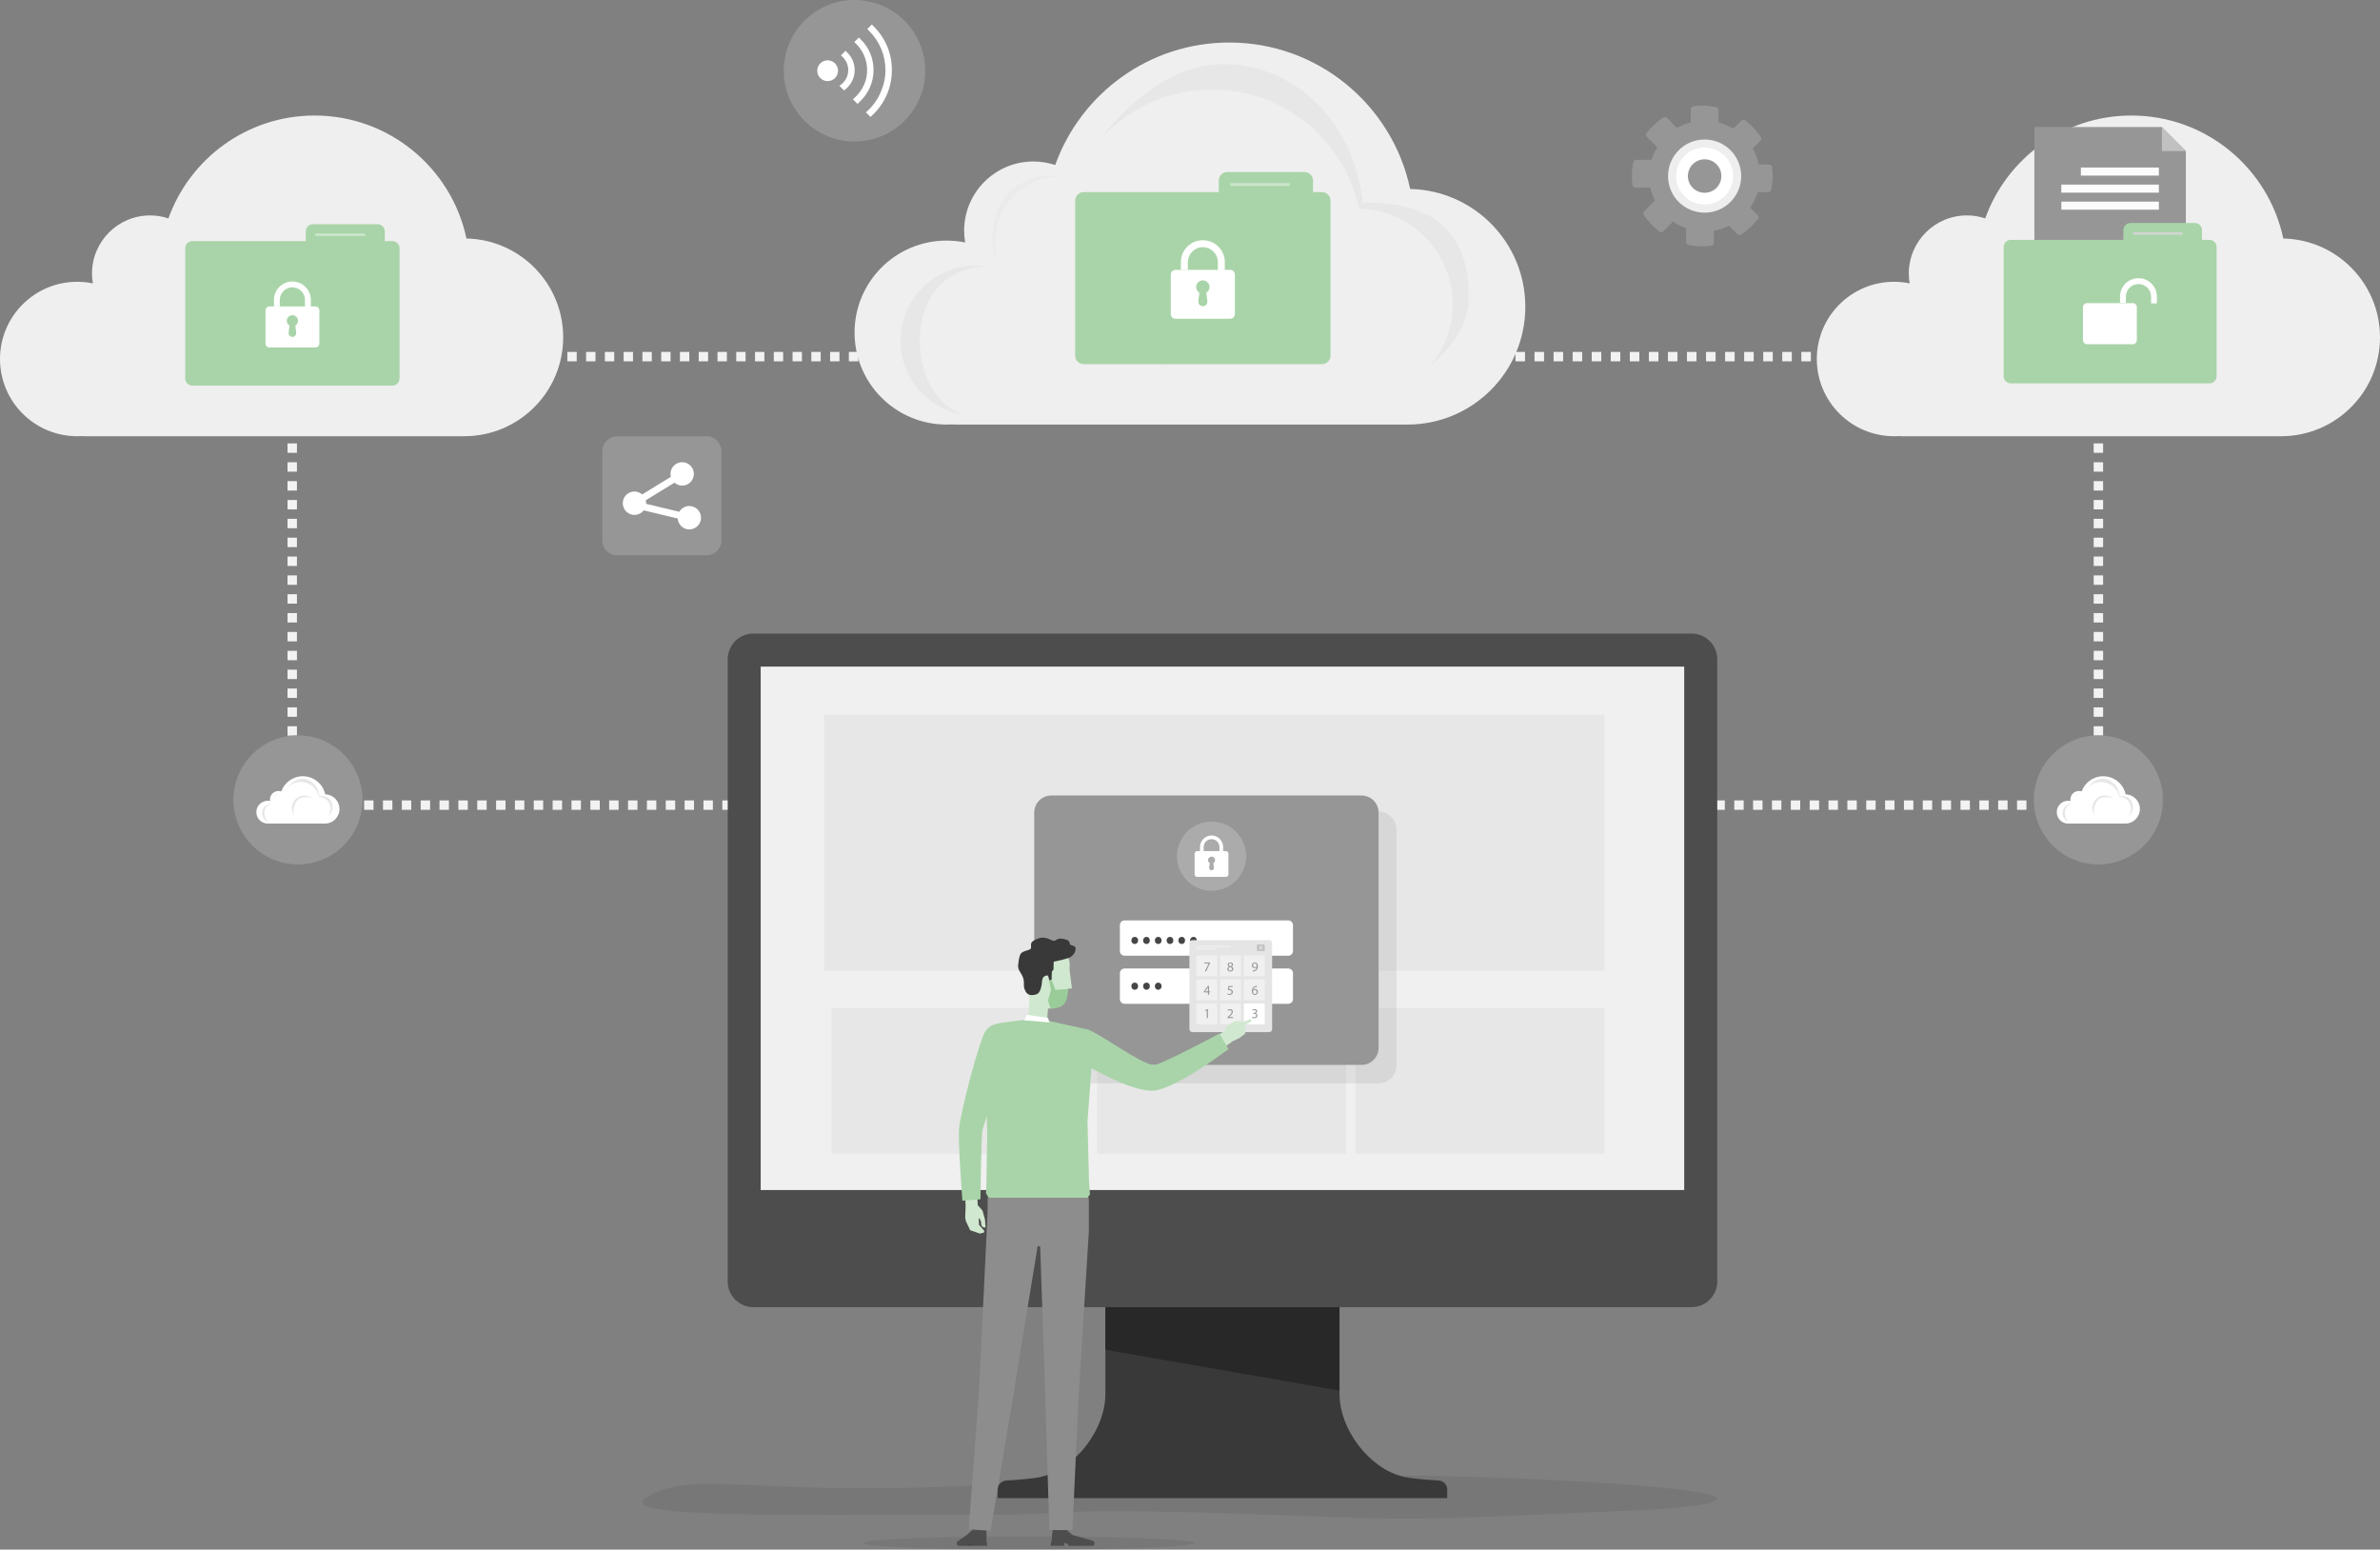 <svg xmlns="http://www.w3.org/2000/svg" id="uuid-3ea8fa6b-64e8-46c2-9bf7-0650d190ca0a" viewBox="0 0 581.66 378.69"><rect x="0" y="0" width="581.66" height="378.69" fill="#808080" stroke="none"/><defs><style>.uuid-ff12ac0a-2a08-405f-b670-2987e0cd12f9{fill:none;}.uuid-71be5bdb-ffc3-4212-b864-21213adaed52{fill:#f2f2f2;}.uuid-268740e5-282f-4a58-a22c-b5c4c4ae68c7{fill:#eee;}.uuid-d887ab3e-1547-4d56-8ba9-8981d7f36379{fill:#f0f0f0;}.uuid-b65444fb-23ad-4f4b-9357-e6939801ab70{fill:#fcfcfc;}.uuid-ed02a690-f17d-459c-9bb2-acdcb7151112{fill:#e7e7e7;}.uuid-f0791e4a-3efa-4b26-9f7b-0e5e1f98c3e0{fill:#fff;}.uuid-e93f72ae-8d95-45cb-af36-995a969d152b{fill:#e5e5e5;}.uuid-22f80a25-46a7-418b-8aea-6a7e9ee99a4a{fill:#efefef;}.uuid-7abedb08-8200-4cce-bb31-90b3332193d4{fill:#969696;}.uuid-7669b886-f11c-4f53-87b4-45b3fc496b06{fill:#c1c1c1;}.uuid-208b926e-326b-4ab9-858c-8c50f48a7f5f{fill:#8d8d8d;}.uuid-5d8199b8-28aa-47d9-a926-6cfac41128d2{fill:#cce6cc;}.uuid-398398af-631f-415a-8f8c-e7be185d38a2{fill:#a9d4a9;}.uuid-19c8a552-486a-4479-b428-4042fbe14456{fill:#ababab;}.uuid-6b93a044-865d-475c-b38f-e82ad1825bae{fill:#d0e8d0;}.uuid-4f9dea7c-e29d-4c19-af6a-cafb092276e0{fill:#d4d4d4;}.uuid-14255dea-ed46-4263-bce9-99a0d73555de{fill:#444;}.uuid-ba9fd236-7d21-4cfd-b87d-a0696ac6e7f6{fill:#464646;}.uuid-f33f4613-ff61-4ca7-b1e9-050e8b9c523f{fill:#9c9;}.uuid-2a7efdf3-a5ba-4c08-90cf-eafc74c3a554{fill:#2c2c2c;}.uuid-530c0917-de51-4e4c-9df2-3a851015e912{fill:#393939;}.uuid-83172bab-d1ab-4986-8484-aed45ee3b29b{fill:#282828;}.uuid-ad12bc30-5062-4c5b-9dc1-23bdbf80ac8e,.uuid-32bfb2bb-266f-499b-b60c-509191946cd7{fill:#4d4d4d;}.uuid-166675ac-9efd-4ace-89be-4160dd45832c{fill:#484848;opacity:.15;}.uuid-166675ac-9efd-4ace-89be-4160dd45832c,.uuid-32bfb2bb-266f-499b-b60c-509191946cd7{isolation:isolate;}.uuid-39882824-8b7e-4c4d-8dfc-fa4fb1a44d35{opacity:.5;}.uuid-32bfb2bb-266f-499b-b60c-509191946cd7{opacity:.1;}</style></defs><g id="uuid-57d5cfeb-7717-48b2-9f3d-e2d1b887e606"><g><path class="uuid-ff12ac0a-2a08-405f-b670-2987e0cd12f9" d="M180.97,265.9v-15.76c0-3.9-.74-7.63-2.08-11.06-.21-.53-.43-1.06-.67-1.58-.12-.27-.26-.53-.38-.79v29.2h3.13Z"></path><g><path class="uuid-7abedb08-8200-4cce-bb31-90b3332193d4" d="M172.65,135.71h-21.79c-2.02,0-3.66-1.64-3.66-3.66v-21.79c0-2.02,1.64-3.66,3.66-3.66h21.79c2.02,0,3.66,1.64,3.66,3.66v21.79c0,2.03-1.64,3.66-3.66,3.66Z"></path><path class="uuid-f0791e4a-3efa-4b26-9f7b-0e5e1f98c3e0" d="M168.46,123.65c-1.05,0-1.95,.57-2.45,1.41l-8.11-1.94c0-.05,.02-.1,.02-.15,0-.25-.04-.48-.1-.71l7.02-4.31c.5,.44,1.16,.72,1.88,.72,1.58,0,2.86-1.28,2.86-2.86s-1.28-2.86-2.86-2.86-2.86,1.28-2.86,2.86c0,.25,.04,.48,.1,.71l-7.02,4.31c-.5-.44-1.16-.72-1.88-.72-1.58,0-2.86,1.28-2.86,2.86s1.28,2.86,2.86,2.86c.92,0,1.73-.44,2.25-1.11l8.32,1.99c.1,1.49,1.33,2.67,2.84,2.67s2.86-1.28,2.86-2.86c0-1.58-1.29-2.87-2.87-2.87Z"></path></g><g><rect class="uuid-71be5bdb-ffc3-4212-b864-21213adaed52" x="352.91" y="86" width="1.15" height="2.3"></rect><path class="uuid-71be5bdb-ffc3-4212-b864-21213adaed52" d="M503.11,88.3h-2.33v-2.3h2.33v2.3Zm-4.66,0h-2.33v-2.3h2.33v2.3Zm-4.65,0h-2.33v-2.3h2.33v2.3Zm-4.66,0h-2.33v-2.3h2.33v2.3Zm-4.66,0h-2.33v-2.3h2.33v2.3Zm-4.66,0h-2.33v-2.3h2.33v2.3Zm-4.65,0h-2.33v-2.3h2.33v2.3Zm-4.66,0h-2.33v-2.3h2.33v2.3Zm-4.66,0h-2.33v-2.3h2.33v2.3Zm-4.66,0h-2.33v-2.3h2.33v2.3Zm-4.65,0h-2.33v-2.3h2.33v2.3Zm-4.66,0h-2.33v-2.3h2.33v2.3Zm-4.66,0h-2.33v-2.3h2.33v2.3Zm-4.66,0h-2.33v-2.3h2.33v2.3Zm-4.66,0h-2.33v-2.3h2.33v2.3Zm-4.65,0h-2.33v-2.3h2.33v2.3Zm-4.66,0h-2.33v-2.3h2.33v2.3Zm-4.66,0h-2.33v-2.3h2.33v2.3Zm-4.66,0h-2.33v-2.3h2.33v2.3Zm-4.66,0h-2.33v-2.3h2.33v2.3Zm-4.65,0h-2.33v-2.3h2.33v2.3Zm-4.66,0h-2.33v-2.3h2.33v2.3Zm-4.66,0h-2.33v-2.3h2.33v2.3Zm-4.66,0h-2.33v-2.3h2.33v2.3Zm-4.65,0h-2.33v-2.3h2.33v2.3Zm-4.66,0h-2.33v-2.3h2.33v2.3Zm-4.66,0h-2.33v-2.3h2.33v2.3Zm-4.66,0h-2.33v-2.3h2.33v2.3Zm-4.66,0h-2.33v-2.3h2.33v2.3Zm-4.65,0h-2.33v-2.3h2.33v2.3Zm-4.66,0h-2.33v-2.3h2.33v2.3Zm-4.66,0h-2.33v-2.3h2.33v2.3Z"></path><polygon class="uuid-71be5bdb-ffc3-4212-b864-21213adaed52" points="506.59 88.3 505.44 88.3 505.44 86 507.75 86 507.75 88.3 506.59 88.3"></polygon><path class="uuid-71be5bdb-ffc3-4212-b864-21213adaed52" d="M507.75,97.97h-2.3v-2.42h2.3v2.42Zm0-4.83h-2.3v-2.42h2.3v2.42Z"></path><rect class="uuid-71be5bdb-ffc3-4212-b864-21213adaed52" x="505.44" y="100.39" width="2.3" height="1.15"></rect></g><g><rect class="uuid-71be5bdb-ffc3-4212-b864-21213adaed52" x="126.03" y="86" width="1.15" height="2.3"></rect><path class="uuid-71be5bdb-ffc3-4212-b864-21213adaed52" d="M214.34,88.3h-2.29v-2.3h2.29v2.3Zm-4.59,0h-2.29v-2.3h2.29v2.3Zm-4.59,0h-2.29v-2.3h2.29v2.3Zm-4.59,0h-2.29v-2.3h2.29v2.3Zm-4.58,0h-2.29v-2.3h2.29v2.3Zm-4.59,0h-2.29v-2.3h2.29v2.3Zm-4.59,0h-2.29v-2.3h2.29v2.3Zm-4.59,0h-2.29v-2.3h2.29v2.3Zm-4.58,0h-2.29v-2.3h2.29v2.3Zm-4.59,0h-2.29v-2.3h2.29v2.3Zm-4.59,0h-2.29v-2.3h2.29v2.3Zm-4.58,0h-2.29v-2.3h2.29v2.3Zm-4.59,0h-2.29v-2.3h2.29v2.3Zm-4.59,0h-2.29v-2.3h2.29v2.3Zm-4.59,0h-2.29v-2.3h2.29v2.3Zm-4.58,0h-2.29v-2.3h2.29v2.3Zm-4.59,0h-2.29v-2.3h2.29v2.3Zm-4.59,0h-2.29v-2.3h2.29v2.3Zm-4.59,0h-2.29v-2.3h2.29v2.3Z"></path><rect class="uuid-71be5bdb-ffc3-4212-b864-21213adaed52" x="216.63" y="86" width="1.15" height="2.3"></rect></g><path class="uuid-71be5bdb-ffc3-4212-b864-21213adaed52" d="M178.83,197.9h-2.3v-2.3h2.3v2.3Zm-4.61,0h-2.3v-2.3h2.3v2.3Zm-4.61,0h-2.3v-2.3h2.3v2.3Zm-4.6,0h-2.3v-2.3h2.3v2.3Zm-4.61,0h-2.3v-2.3h2.3v2.3Zm-4.61,0h-2.3v-2.3h2.3v2.3Zm-4.61,0h-2.3v-2.3h2.3v2.3Zm-4.6,0h-2.3v-2.3h2.3v2.3Zm-4.61,0h-2.3v-2.3h2.3v2.3Zm-4.61,0h-2.3v-2.3h2.3v2.3Zm-4.61,0h-2.3v-2.3h2.3v2.3Zm-4.61,0h-2.3v-2.3h2.3v2.3Zm-4.6,0h-2.3v-2.3h2.3v2.3Zm-4.61,0h-2.3v-2.3h2.3v2.3Zm-4.61,0h-2.3v-2.3h2.3v2.3Zm-4.61,0h-2.3v-2.3h2.3v2.3Zm-4.6,0h-2.3v-2.3h2.3v2.3Zm-4.61,0h-2.3v-2.3h2.3v2.3Zm-4.61,0h-2.3v-2.3h2.3v2.3Zm-4.61,0h-2.3v-2.3h2.3v2.3Zm-4.6,0h-2.3v-2.3h2.3v2.3Zm-4.61,0h-2.3v-2.3h2.3v2.3Zm-4.61,0h-2.3v-2.3h2.3v2.3Zm-4.61,0h-2.6v-2.01h1.15v-.3h1.45v2.31h0Zm-.29-4.31h-2.3v-2.3h2.3v2.3Zm0-4.61h-2.3v-2.3h2.3v2.3Zm0-4.61h-2.3v-2.3h2.3v2.3Zm0-4.6h-2.3v-2.3h2.3v2.3Zm0-4.61h-2.3v-2.3h2.3v2.3Zm0-4.61h-2.3v-2.3h2.3v2.3Zm0-4.61h-2.3v-2.3h2.3v2.3Zm0-4.6h-2.3v-2.3h2.3v2.3Zm0-4.61h-2.3v-2.3h2.3v2.3Zm0-4.61h-2.3v-2.3h2.3v2.3Zm0-4.61h-2.3v-2.3h2.3v2.3Zm0-4.6h-2.3v-2.3h2.3v2.3Zm0-4.61h-2.3v-2.3h2.3v2.3Zm0-4.61h-2.3v-2.3h2.3v2.3Zm0-4.61h-2.3v-2.3h2.3v2.3Zm0-4.6h-2.3v-2.3h2.3v2.3Zm0-4.61h-2.3v-2.3h2.3v2.3Zm0-4.61h-2.3v-2.3h2.3v2.3Zm0-4.61h-2.3v-2.3h2.3v2.3Zm0-4.61h-2.3v-2.3h2.3v2.3Z"></path><path class="uuid-71be5bdb-ffc3-4212-b864-21213adaed52" d="M221.04,87.15c0,1.8-1.46,3.26-3.26,3.26s-3.26-1.46-3.26-3.26,1.46-3.26,3.26-3.26,3.26,1.46,3.26,3.26Z"></path><path class="uuid-71be5bdb-ffc3-4212-b864-21213adaed52" d="M513.98,197.9h-2.6v-2.3h1.45v.3h1.15v2h0Zm-4.91,0h-2.3v-2.3h2.3v2.3Zm-4.6,0h-2.3v-2.3h2.3v2.3Zm-4.61,0h-2.3v-2.3h2.3v2.3Zm-4.61,0h-2.3v-2.3h2.3v2.3Zm-4.61,0h-2.3v-2.3h2.3v2.3Zm-4.6,0h-2.3v-2.3h2.3v2.3Zm-4.61,0h-2.3v-2.3h2.3v2.3Zm-4.61,0h-2.3v-2.3h2.3v2.3Zm-4.61,0h-2.3v-2.3h2.3v2.3Zm-4.6,0h-2.3v-2.3h2.3v2.3Zm-4.61,0h-2.3v-2.3h2.3v2.3Zm-4.61,0h-2.3v-2.3h2.3v2.3Zm-4.61,0h-2.3v-2.3h2.3v2.3Zm-4.61,0h-2.3v-2.3h2.3v2.3Zm-4.6,0h-2.3v-2.3h2.3v2.3Zm-4.61,0h-2.3v-2.3h2.3v2.3Zm-4.61,0h-2.3v-2.3h2.3v2.3Zm-4.61,0h-2.3v-2.3h2.3v2.3Zm-4.6,0h-2.3v-2.3h2.3v2.3Zm-4.61,0h-2.3v-2.3h2.3v2.3Zm-4.61,0h-.18v-2.3h.18v2.3Zm97.06-4.31h-2.3v-2.3h2.3v2.3Zm0-4.61h-2.3v-2.3h2.3v2.3Zm0-4.61h-2.3v-2.3h2.3v2.3Zm0-4.6h-2.3v-2.3h2.3v2.3Zm0-4.61h-2.3v-2.3h2.3v2.3Zm0-4.61h-2.3v-2.3h2.3v2.3Zm0-4.61h-2.3v-2.3h2.3v2.3Zm0-4.6h-2.3v-2.3h2.3v2.3Zm0-4.61h-2.3v-2.3h2.3v2.3Zm0-4.61h-2.3v-2.3h2.3v2.3Zm0-4.61h-2.3v-2.3h2.3v2.3Zm0-4.6h-2.3v-2.3h2.3v2.3Zm0-4.61h-2.3v-2.3h2.3v2.3Zm0-4.61h-2.3v-2.3h2.3v2.3Zm0-4.61h-2.3v-2.3h2.3v2.3Zm0-4.6h-2.3v-2.3h2.3v2.3Zm0-4.61h-2.3v-2.3h2.3v2.3Zm0-4.61h-2.3v-2.3h2.3v2.3Zm0-4.61h-2.3v-2.3h2.3v2.3Zm0-4.61h-2.3v-2.3h2.3v2.3Z"></path><g><path class="uuid-7abedb08-8200-4cce-bb31-90b3332193d4" d="M72.82,211.24h0c-8.71,0-15.77-7.06-15.77-15.77h0c0-8.71,7.06-15.77,15.77-15.77h0c8.71,0,15.77,7.06,15.77,15.77h0c0,8.71-7.06,15.77-15.77,15.77Z"></path><g><path class="uuid-f0791e4a-3efa-4b26-9f7b-0e5e1f98c3e0" d="M79.49,194.12c-.54-2.53-2.78-4.43-5.48-4.43-2.43,0-4.5,1.55-5.27,3.71-.21-.07-.43-.11-.66-.11-1.16,0-2.1,.94-2.1,2.1,0,.12,0,.24,.03,.35-.18-.04-.37-.06-.57-.06-1.54,0-2.79,1.25-2.79,2.79s1.25,2.79,2.79,2.79c.06,0,.11,0,.16,0,.03,0,.07,0,.1,0h13.7c1.97,0,3.57-1.6,3.57-3.57,0-1.95-1.54-3.53-3.48-3.57Z"></path><g><path class="uuid-ed02a690-f17d-459c-9bb2-acdcb7151112" d="M64.64,198.69c0-1.27,.79-2.22,2-2.22h.08c-.13-.02-.26-.04-.4-.04-1.25,0-2.27,1.02-2.27,2.27,0,1.13,.83,2.07,1.92,2.24-.88-.29-1.33-1.22-1.33-2.25Z"></path><path class="uuid-ed02a690-f17d-459c-9bb2-acdcb7151112" d="M81.27,197.39c0-1.59-.66-2.89-3.21-2.87-.25-2.39-2.03-4.19-4.22-4.19-1.5,0-2.87,1.13-3.7,2.25,.83-.91,2.03-1.48,3.36-1.48,2.19,0,4.02,1.55,4.45,3.6,1.57,.03,2.84,1.32,2.84,2.9,0,.71-.26,1.36-.68,1.87,.6-.53,1.16-1.2,1.16-2.08Z"></path><g class="uuid-39882824-8b7e-4c4d-8dfc-fa4fb1a44d35"><path class="uuid-ed02a690-f17d-459c-9bb2-acdcb7151112" d="M68.81,193.74c-.08,0-.17-.02-.25-.02-.53,0-1.12,.26-1.41,.74-.38,.63-.32,1.26-.23,1.64,0,0,.06,.08,.06,.08-.02-.11-.05-.33-.05-.44,0-1.09,.84-1.97,1.88-2Z"></path></g><path class="uuid-ed02a690-f17d-459c-9bb2-acdcb7151112" d="M72.07,199.51s-1.3-1.63-.42-3.37c.88-1.74,2.81-2.35,4.88-1.04,0,0-3.08-1.19-4.22,.99-1.14,2.18-.24,3.42-.24,3.42Z"></path></g></g></g><g><path class="uuid-7abedb08-8200-4cce-bb31-90b3332193d4" d="M512.83,211.24h0c-8.71,0-15.77-7.06-15.77-15.77h0c0-8.71,7.06-15.77,15.77-15.77h0c8.71,0,15.77,7.06,15.77,15.77h0c0,8.71-7.06,15.77-15.77,15.77Z"></path><g><path class="uuid-f0791e4a-3efa-4b26-9f7b-0e5e1f98c3e0" d="M519.5,194.12c-.54-2.53-2.78-4.43-5.48-4.43-2.43,0-4.5,1.55-5.27,3.71-.21-.07-.43-.11-.66-.11-1.16,0-2.1,.94-2.1,2.1,0,.12,.01,.24,.03,.35-.18-.04-.37-.06-.57-.06-1.54,0-2.79,1.25-2.79,2.79s1.25,2.79,2.79,2.79c.06,0,.11,0,.16,0,.03,0,.07,0,.1,0h13.7c1.97,0,3.57-1.6,3.57-3.57,0-1.95-1.55-3.53-3.48-3.57Z"></path><g><path class="uuid-ed02a690-f17d-459c-9bb2-acdcb7151112" d="M504.65,198.69c0-1.27,.79-2.22,2-2.22h.08c-.13-.02-.26-.04-.4-.04-1.25,0-2.27,1.02-2.27,2.27,0,1.13,.83,2.07,1.92,2.24-.89-.29-1.33-1.22-1.33-2.25Z"></path><path class="uuid-ed02a690-f17d-459c-9bb2-acdcb7151112" d="M521.27,197.39c0-1.59-.66-2.89-3.21-2.87-.25-2.39-2.03-4.19-4.22-4.19-1.5,0-2.87,1.13-3.7,2.25,.83-.91,2.03-1.48,3.36-1.48,2.19,0,4.02,1.55,4.45,3.6,1.57,.03,2.83,1.32,2.83,2.9,0,.71-.26,1.36-.68,1.87,.62-.53,1.17-1.2,1.17-2.08Z"></path><g class="uuid-39882824-8b7e-4c4d-8dfc-fa4fb1a44d35"><path class="uuid-ed02a690-f17d-459c-9bb2-acdcb7151112" d="M508.82,193.74c-.08,0-.17-.02-.25-.02-.53,0-1.12,.26-1.41,.74-.38,.63-.32,1.26-.23,1.64,.01,0,.06,.08,.06,.08-.02-.11-.05-.33-.05-.44-.01-1.09,.83-1.97,1.88-2Z"></path></g><path class="uuid-ed02a690-f17d-459c-9bb2-acdcb7151112" d="M512.07,199.51s-1.3-1.63-.42-3.37c.88-1.74,2.81-2.35,4.88-1.04,0,0-3.08-1.19-4.22,.99-1.14,2.18-.24,3.42-.24,3.42Z"></path></g></g></g><g><g><path class="uuid-7abedb08-8200-4cce-bb31-90b3332193d4" d="M432.37,40.21h-2.51c-.29-1.39-.81-2.7-1.5-3.91l1.89-1.89c.24-.24,.29-.62,.1-.9-1.04-1.56-2.33-2.94-3.81-4.09-.28-.22-.69-.18-.94,.07l-1.97,1.96c-1.12-.68-2.34-1.19-3.64-1.52v-3.05c0-.34-.23-.64-.57-.71-1.09-.22-2.22-.35-3.39-.35-.75,0-1.49,.06-2.21,.16-.35,.05-.61,.36-.61,.71v3.23c-1.18,.3-2.31,.76-3.34,1.35l-2.46-2.46c-.24-.24-.62-.28-.9-.1-1.56,1.04-2.94,2.33-4.09,3.81-.22,.28-.18,.69,.07,.94l2.53,2.53c-.57,.97-1.05,1.98-1.39,3.06h-3.74c-.34,0-.64,.23-.71,.57-.22,1.1-.35,2.23-.35,3.39,0,.76,.06,1.5,.16,2.22,.05,.35,.36,.61,.71,.61h3.64c.24,1.11,.62,2.16,1.11,3.16l-2.62,2.62c-.24,.24-.28,.62-.1,.9,1.04,1.56,2.33,2.94,3.82,4.09,.28,.22,.69,.18,.94-.07l2.4-2.4c.97,.69,2.06,1.23,3.19,1.63v3.37c0,.34,.23,.64,.57,.71,1.09,.22,2.22,.35,3.38,.35,.75,0,1.49-.06,2.21-.16,.35-.05,.61-.36,.61-.71v-2.97c1.32-.21,2.58-.63,3.73-1.2l2.06,2.06c.24,.24,.62,.28,.9,.1,1.57-1.04,2.95-2.33,4.1-3.82,.22-.28,.18-.69-.07-.94l-1.84-1.83c.79-1.14,1.41-2.39,1.83-3.76h2.61c.34,0,.64-.24,.71-.57,.22-1.1,.35-2.23,.35-3.39,0-.75-.06-1.48-.16-2.21-.04-.34-.35-.59-.7-.59Zm-15.77,8.46c-3.49,0-6.25-3.17-5.53-6.8,.42-2.13,2.12-3.87,4.24-4.34,3.67-.82,6.95,1.95,6.95,5.49-.01,3.13-2.55,5.65-5.66,5.65Z"></path><path class="uuid-268740e5-282f-4a58-a22c-b5c4c4ae68c7" d="M416.6,34.09c-4.94,0-8.94,4-8.94,8.94s4,8.94,8.94,8.94,8.94-4,8.94-8.94-4-8.94-8.94-8.94Zm0,14.59c-3.12,0-5.65-2.53-5.65-5.66s2.53-5.63,5.65-5.63,5.65,2.51,5.65,5.63-2.54,5.66-5.65,5.66Z"></path></g><path class="uuid-f0791e4a-3efa-4b26-9f7b-0e5e1f98c3e0" d="M423.55,43.02c0,3.84-3.11,6.95-6.95,6.95s-6.95-3.11-6.95-6.95,3.11-6.95,6.95-6.95c3.84,0,6.95,3.12,6.95,6.95Z"></path><path class="uuid-7abedb08-8200-4cce-bb31-90b3332193d4" d="M420.69,43.02c0,2.26-1.83,4.09-4.09,4.09s-4.09-1.83-4.09-4.09,1.83-4.09,4.09-4.09c2.26,0,4.09,1.83,4.09,4.09Z"></path></g><g><circle class="uuid-7abedb08-8200-4cce-bb31-90b3332193d4" cx="208.84" cy="17.29" r="17.29"></circle><g><path class="uuid-f0791e4a-3efa-4b26-9f7b-0e5e1f98c3e0" d="M202.27,19.82c-1.4,0-2.54-1.14-2.54-2.54s1.14-2.54,2.54-2.54,2.54,1.14,2.54,2.54c0,1.41-1.14,2.54-2.54,2.54Z"></path><path class="uuid-f0791e4a-3efa-4b26-9f7b-0e5e1f98c3e0" d="M206.67,21.78c1.4-1.16,2.21-2.85,2.21-4.64,0-1.64-.65-3.18-1.84-4.33l-.4-.39-1.11,1.11,.41,.4c.88,.85,1.37,1.99,1.37,3.21,0,1.33-.61,2.59-1.67,3.45l-.49,.39,1.12,1.12,.4-.32Z"></path><path class="uuid-f0791e4a-3efa-4b26-9f7b-0e5e1f98c3e0" d="M209.95,25.02c2.25-2.04,3.54-4.91,3.54-7.88s-1.13-5.56-3.19-7.58l-.4-.39-1.11,1.11,.41,.4c1.75,1.73,2.72,4.02,2.72,6.46,0,2.57-1.08,4.96-3.04,6.72l-.44,.4,1.12,1.12,.39-.36Z"></path><path class="uuid-f0791e4a-3efa-4b26-9f7b-0e5e1f98c3e0" d="M213.14,28.21c3.12-2.91,4.83-6.84,4.83-11.06s-1.6-7.89-4.5-10.76l-.4-.4-1.11,1.11,.4,.4c2.6,2.58,4.04,6,4.04,9.64s-1.58,7.35-4.34,9.92l-.43,.4,1.11,1.11,.4-.36Z"></path></g></g><g><path class="uuid-22f80a25-46a7-418b-8aea-6a7e9ee99a4a" d="M558.02,58.28c-3.63-17.17-18.87-30.05-37.12-30.05-16.46,0-30.47,10.49-35.72,25.14-1.41-.47-2.91-.73-4.47-.73-7.85,0-14.21,6.36-14.21,14.21,0,.82,.08,1.62,.22,2.4-1.24-.26-2.52-.39-3.83-.39-10.42,0-18.87,8.45-18.87,18.87s8.45,18.87,18.87,18.87c.37,0,.74,0,1.11-.04,.23,.02,.46,.04,.7,.04h92.23s.07,0,.11,0c.15,0,.3,0,.45,0,13.35,0,24.17-10.82,24.17-24.17,0-13.16-10.54-23.87-23.64-24.15Z"></path><g><path class="uuid-22f80a25-46a7-418b-8aea-6a7e9ee99a4a" d="M457.39,89.3c0-8.59,5.33-15.06,13.58-15.06,.19,0,.37,.02,.56,.03-.88-.16-1.79-.26-2.72-.26-8.5,0-15.39,6.89-15.39,15.39,0,7.69,5.64,14.04,13,15.19-6.01-2.01-9.03-8.36-9.03-15.29Z"></path><path class="uuid-22f80a25-46a7-418b-8aea-6a7e9ee99a4a" d="M570.04,80.48c0-10.74-4.5-19.57-21.78-19.44-1.7-16.22-13.72-28.36-28.61-28.36-10.17,0-19.43,7.69-25.07,15.26,5.64-6.17,13.75-10.05,22.77-10.05,14.83,0,27.21,10.47,30.17,24.42,10.65,.23,19.21,8.93,19.21,19.64,0,4.82-1.74,9.24-4.63,12.66,4.2-3.62,7.94-8.16,7.94-14.13Z"></path><g class="uuid-39882824-8b7e-4c4d-8dfc-fa4fb1a44d35"><path class="uuid-22f80a25-46a7-418b-8aea-6a7e9ee99a4a" d="M485.65,55.75c-.56-.07-1.13-.12-1.72-.12-3.61-.01-7.58,1.75-9.58,5.05-2.61,4.29-2.18,8.51-1.58,11.11,.04,.01,.38,.53,.42,.54-.12-.75-.32-2.21-.32-3,0-7.4,5.69-13.42,12.78-13.58Z"></path></g><path class="uuid-22f80a25-46a7-418b-8aea-6a7e9ee99a4a" d="M507.73,94.81s-8.81-11.06-2.87-22.86,19.01-15.9,33.08-7.02c0,0-20.87-8.04-28.59,6.72-7.74,14.75-1.62,23.16-1.62,23.16Z"></path></g></g><g><g><path class="uuid-22f80a25-46a7-418b-8aea-6a7e9ee99a4a" d="M344.64,46.18c-4.33-20.44-22.47-35.79-44.21-35.79-19.61,0-36.29,12.49-42.55,29.94-1.68-.56-3.46-.87-5.32-.87-9.35,0-16.93,7.58-16.93,16.93,0,.97,.1,1.93,.26,2.86-1.47-.3-3-.46-4.56-.46-12.41,0-22.48,10.06-22.48,22.48s10.06,22.48,22.48,22.48c.45,0,.89-.02,1.33-.04,.28,.02,.55,.04,.83,.04h109.84s.09,0,.13,0c.18,0,.36,0,.53,0,15.9,0,28.79-12.89,28.79-28.79,0-15.69-12.54-28.44-28.14-28.78Z"></path><g><path class="uuid-ed02a690-f17d-459c-9bb2-acdcb7151112" d="M224.8,83.12c0-10.23,6.35-17.94,16.17-17.94,.23,0,.44,.03,.67,.04-1.05-.19-2.13-.3-3.24-.3-10.12,0-18.33,8.21-18.33,18.33,0,9.15,6.72,16.72,15.49,18.09-7.18-2.4-10.76-9.96-10.76-18.22Z"></path><path class="uuid-ed02a690-f17d-459c-9bb2-acdcb7151112" d="M358.96,72.62c0-12.79-5.36-23.31-25.94-23.16-2.02-19.32-16.35-33.78-34.07-33.78-12.11,0-23.14,9.16-29.86,18.18,6.71-7.35,16.37-11.97,27.12-11.97,17.66,0,32.41,12.47,35.93,29.09,12.68,.28,22.88,10.64,22.88,23.39,0,5.74-2.07,11-5.51,15.08,4.99-4.31,9.45-9.71,9.45-16.83Z"></path><g class="uuid-39882824-8b7e-4c4d-8dfc-fa4fb1a44d35"><path class="uuid-ed02a690-f17d-459c-9bb2-acdcb7151112" d="M258.45,43.17c-.67-.09-1.35-.14-2.05-.15-4.3-.01-9.03,2.09-11.41,6.01-3.1,5.11-2.59,10.13-1.88,13.24,.05,.01,.45,.64,.51,.65-.15-.89-.38-2.63-.38-3.57-.01-8.83,6.77-15.99,15.21-16.18Z"></path></g><path class="uuid-ed02a690-f17d-459c-9bb2-acdcb7151112" d="M284.74,89.68s-10.5-13.17-3.42-27.23,22.65-18.94,39.4-8.36c0,0-24.85-9.57-34.05,8-9.21,17.58-1.93,27.59-1.93,27.59Z"></path></g></g><g><g><g><path class="uuid-398398af-631f-415a-8f8c-e7be185d38a2" d="M323.07,89h-58.2c-1.16,0-2.1-.94-2.1-2.1V49.04c0-1.16,.94-2.1,2.1-2.1h58.2c1.16,0,2.1,.94,2.1,2.1v37.86c0,1.16-.94,2.1-2.1,2.1Z"></path><path class="uuid-398398af-631f-415a-8f8c-e7be185d38a2" d="M320.89,53.4c0,1.16-.94,2.1-2.1,2.1h-20.93v-11.37c0-1.16,.94-2.1,2.1-2.1h18.83c1.16,0,2.1,.94,2.1,2.1v9.27Z"></path></g><rect class="uuid-5d8199b8-28aa-47d9-a926-6cfac41128d2" x="300.67" y="44.73" width="14.52" height=".71"></rect></g><g><path class="uuid-f0791e4a-3efa-4b26-9f7b-0e5e1f98c3e0" d="M290.31,64.07c0-2.02,1.64-3.67,3.66-3.67s3.67,1.64,3.67,3.67v1.96h1.7v-1.96c0-2.96-2.41-5.37-5.37-5.37s-5.37,2.41-5.37,5.37v1.89h1.7v-1.89h0Z"></path><path class="uuid-f0791e4a-3efa-4b26-9f7b-0e5e1f98c3e0" d="M300.67,65.95h-13.39c-.63,0-1.14,.51-1.14,1.14v9.66c0,.63,.51,1.14,1.14,1.14h13.38c.63,0,1.14-.51,1.14-1.14v-9.66c0-.63-.5-1.14-1.13-1.14Zm-6.7,8.88h0c-.67,0-1.18-.58-1.1-1.25l.25-2.04c-.47-.29-.79-.8-.79-1.39,0-.86,.69-1.6,1.56-1.64,.94-.04,1.72,.7,1.72,1.63,0,.59-.32,1.11-.79,1.39l.25,2.04c.09,.67-.43,1.26-1.1,1.26Z"></path><path class="uuid-ff12ac0a-2a08-405f-b670-2987e0cd12f9" d="M293.13,71.54l-.25,2.04c-.08,.66,.43,1.25,1.1,1.25h0c.67,0,1.18-.58,1.1-1.25l-.25-2.04c.47-.29,.79-.8,.79-1.39,0-.93-.78-1.68-1.72-1.63-.86,.04-1.56,.78-1.56,1.64,0,.58,.32,1.09,.79,1.38Z"></path></g></g></g><g><g><path class="uuid-22f80a25-46a7-418b-8aea-6a7e9ee99a4a" d="M114,58.28c-3.63-17.17-18.87-30.05-37.12-30.05-16.46,0-30.47,10.49-35.72,25.14-1.41-.47-2.91-.73-4.47-.73-7.85,0-14.21,6.36-14.21,14.21,0,.82,.08,1.62,.22,2.4-1.24-.26-2.52-.39-3.83-.39-10.42,0-18.87,8.45-18.87,18.87s8.45,18.87,18.87,18.87c.37,0,.74,0,1.11-.04,.23,.02,.46,.04,.7,.04H112.91s.07,0,.11,0c.15,0,.3,0,.45,0,13.35,0,24.17-10.82,24.17-24.17,0-13.16-10.54-23.87-23.64-24.15Z"></path><g><path class="uuid-22f80a25-46a7-418b-8aea-6a7e9ee99a4a" d="M13.38,89.3c0-8.59,5.33-15.06,13.58-15.06,.19,0,.37,.02,.56,.03-.88-.16-1.79-.26-2.72-.26-8.5,0-15.39,6.89-15.39,15.39,0,7.69,5.64,14.04,13,15.19-6.02-2.01-9.03-8.36-9.03-15.29Z"></path><path class="uuid-22f80a25-46a7-418b-8aea-6a7e9ee99a4a" d="M126.03,80.48c0-10.74-4.5-19.57-21.78-19.44-1.7-16.22-13.72-28.36-28.61-28.36-10.17,0-19.43,7.69-25.07,15.26,5.64-6.17,13.75-10.05,22.77-10.05,14.83,0,27.21,10.47,30.17,24.42,10.65,.23,19.21,8.93,19.21,19.64,0,4.82-1.74,9.24-4.63,12.66,4.19-3.62,7.94-8.16,7.94-14.13Z"></path><g class="uuid-39882824-8b7e-4c4d-8dfc-fa4fb1a44d35"><path class="uuid-22f80a25-46a7-418b-8aea-6a7e9ee99a4a" d="M41.63,55.75c-.56-.07-1.13-.12-1.72-.12-3.61-.01-7.58,1.75-9.58,5.05-2.61,4.29-2.18,8.51-1.58,11.11,.04,.01,.38,.53,.42,.54-.12-.75-.32-2.21-.32-3,0-7.4,5.7-13.42,12.78-13.58Z"></path></g><path class="uuid-22f80a25-46a7-418b-8aea-6a7e9ee99a4a" d="M63.71,94.81s-8.81-11.06-2.87-22.86,19.01-15.9,33.08-7.02c0,0-20.87-8.04-28.59,6.72-7.73,14.75-1.62,23.16-1.62,23.16Z"></path></g></g><g><g><g><path class="uuid-398398af-631f-415a-8f8c-e7be185d38a2" d="M95.89,94.23H47.03c-.97,0-1.76-.79-1.76-1.76v-31.79c0-.97,.79-1.76,1.76-1.76h48.86c.97,0,1.76,.79,1.76,1.76v31.79c0,.97-.78,1.76-1.76,1.76Z"></path><path class="uuid-398398af-631f-415a-8f8c-e7be185d38a2" d="M94.06,64.34c0,.97-.79,1.76-1.76,1.76h-17.58v-9.55c0-.97,.79-1.76,1.76-1.76h15.81c.97,0,1.76,.79,1.76,1.76v7.79h.01Z"></path></g><rect class="uuid-5d8199b8-28aa-47d9-a926-6cfac41128d2" x="77.08" y="57.07" width="12.19" height=".59"></rect></g><g><path class="uuid-f0791e4a-3efa-4b26-9f7b-0e5e1f98c3e0" d="M68.38,73.3c0-1.7,1.38-3.08,3.08-3.08s3.08,1.38,3.08,3.08v1.65h1.43v-1.65c0-2.48-2.02-4.51-4.51-4.51s-4.51,2.02-4.51,4.51v1.58h1.43v-1.58Z"></path><path class="uuid-f0791e4a-3efa-4b26-9f7b-0e5e1f98c3e0" d="M77.08,74.88h-11.23c-.53,0-.96,.43-.96,.96v8.11c0,.53,.43,.96,.96,.96h11.24c.53,0,.96-.43,.96-.96v-8.11c-.01-.53-.44-.96-.97-.96Zm-5.62,7.45h0c-.56,0-.99-.49-.92-1.05l.21-1.72c-.39-.24-.66-.67-.66-1.16,0-.73,.58-1.34,1.31-1.38,.79-.04,1.44,.59,1.44,1.37,0,.5-.27,.93-.66,1.17l.21,1.72c.06,.56-.37,1.05-.93,1.05Z"></path><path class="uuid-ff12ac0a-2a08-405f-b670-2987e0cd12f9" d="M70.75,79.57l-.21,1.72c-.07,.56,.36,1.05,.92,1.05h0c.56,0,.99-.49,.92-1.05l-.21-1.72c.39-.24,.66-.67,.66-1.17,0-.78-.65-1.41-1.44-1.37-.72,.03-1.31,.65-1.31,1.38,.01,.49,.28,.92,.67,1.16Z"></path></g></g></g><g><g><g><polygon class="uuid-7abedb08-8200-4cce-bb31-90b3332193d4" points="497.19 31.04 497.19 71.29 534.21 71.29 534.21 36.91 528.35 31.04 497.19 31.04"></polygon><polygon class="uuid-7669b886-f11c-4f53-87b4-45b3fc496b06" points="534.21 36.91 528.35 31.04 528.35 36.91 534.21 36.91"></polygon></g><g><rect class="uuid-b65444fb-23ad-4f4b-9357-e6939801ab70" x="508.55" y="40.94" width="19.07" height="1.97"></rect><rect class="uuid-b65444fb-23ad-4f4b-9357-e6939801ab70" x="503.78" y="45.11" width="23.84" height="1.97"></rect><rect class="uuid-b65444fb-23ad-4f4b-9357-e6939801ab70" x="503.78" y="49.27" width="23.84" height="1.97"></rect></g></g><g><g><path class="uuid-398398af-631f-415a-8f8c-e7be185d38a2" d="M538.16,63.98c0,.97-.79,1.75-1.75,1.75h-17.46v-9.49c0-.97,.79-1.75,1.75-1.75h15.71c.97,0,1.75,.79,1.75,1.75v7.74Z"></path><path class="uuid-398398af-631f-415a-8f8c-e7be185d38a2" d="M539.98,93.69h-48.55c-.97,0-1.75-.79-1.75-1.75v-31.58c0-.97,.79-1.75,1.75-1.75h48.55c.97,0,1.75,.79,1.75,1.75v31.58c0,.96-.78,1.75-1.75,1.75Z"></path></g><rect class="uuid-4f9dea7c-e29d-4c19-af6a-cafb092276e0" x="521.29" y="56.75" width="12.12" height=".59"></rect></g></g><g><path class="uuid-f0791e4a-3efa-4b26-9f7b-0e5e1f98c3e0" d="M519.55,72.49c0-1.7,1.38-3.08,3.08-3.08s3.08,1.38,3.08,3.08v1.65h1.43v-1.65c0-2.48-2.02-4.51-4.51-4.51s-4.51,2.02-4.51,4.51v1.58h1.43v-1.58Z"></path><path class="uuid-ff12ac0a-2a08-405f-b670-2987e0cd12f9" d="M514.92,78.77l-.21,1.72c-.07,.56,.36,1.05,.92,1.05h0c.56,0,.99-.49,.92-1.05l-.21-1.72c.4-.24,.66-.67,.66-1.17,0-.78-.65-1.41-1.44-1.37-.72,.03-1.31,.65-1.31,1.38,.02,.49,.28,.92,.67,1.16Z"></path></g><path class="uuid-f0791e4a-3efa-4b26-9f7b-0e5e1f98c3e0" d="M521.26,74.08h-11.23c-.53,0-.96,.43-.96,.96v8.11c0,.53,.43,.96,.96,.96h11.24c.53,0,.96-.43,.96-.96v-8.11c-.02-.53-.44-.96-.97-.96Z"></path><path class="uuid-166675ac-9efd-4ace-89be-4160dd45832c" d="M243.74,370.14c-52.27-.06-96.66,1.11-84.77-4.8,11.89-5.9,22.7-.12,74.13-2.1s97.99-4.25,150.58-1.33c52.6,2.92,38.3,6.28,15.22,7.22-42.43,1.74-49.95,2.5-74.55,1.54-71.98-2.79-60.26-.51-80.61-.53Z"></path><g><g><path class="uuid-530c0917-de51-4e4c-9df2-3a851015e912" d="M351.61,361.8c-2.55-.15-6.75-.46-8.75-.95-8.3-2.06-15.49-11.62-15.49-20.17v-49.86h-57.22v49.86c0,8.55-7.19,18.11-15.49,20.17-2,.5-6.2,.8-8.75,.95-1.18,.07-2.11,1.05-2.11,2.23v2.07h109.9v-2.07c0-1.18-.91-2.16-2.09-2.23Z"></path><polygon class="uuid-83172bab-d1ab-4986-8484-aed45ee3b29b" points="270.15 290.82 270.15 329.84 327.37 339.82 327.37 290.82 270.15 290.82"></polygon></g><g><path class="uuid-ad12bc30-5062-4c5b-9dc1-23bdbf80ac8e" d="M413.43,319.43H184.1c-3.45,0-6.25-2.8-6.25-6.26V161.09c0-3.46,2.8-6.26,6.25-6.26h229.33c3.46,0,6.26,2.8,6.26,6.26v152.08c-.01,3.46-2.81,6.26-6.26,6.26Z"></path><rect class="uuid-d887ab3e-1547-4d56-8ba9-8981d7f36379" x="185.91" y="162.9" width="225.7" height="127.91"></rect></g><polygon class="uuid-2a7efdf3-a5ba-4c08-90cf-eafc74c3a554" points="298.85 269.18 298.67 269.19 298.67 269.18 298.85 269.18"></polygon></g><g><rect class="uuid-ed02a690-f17d-459c-9bb2-acdcb7151112" x="201.41" y="174.71" width="190.7" height="62.54"></rect><rect class="uuid-ed02a690-f17d-459c-9bb2-acdcb7151112" x="203.22" y="246.3" width="60.84" height="35.64"></rect><rect class="uuid-ed02a690-f17d-459c-9bb2-acdcb7151112" x="268.15" y="246.3" width="60.84" height="35.64"></rect><rect class="uuid-ed02a690-f17d-459c-9bb2-acdcb7151112" x="331.27" y="246.3" width="60.84" height="35.64"></rect></g><path class="uuid-32bfb2bb-266f-499b-b60c-509191946cd7" d="M336.89,264.75h-75.34c-2.44,0-4.42-1.98-4.42-4.42v-57.59c0-2.44,1.98-4.42,4.42-4.42h75.34c2.44,0,4.42,1.98,4.42,4.42v57.59c-.01,2.44-1.98,4.42-4.42,4.42Z"></path><path class="uuid-166675ac-9efd-4ace-89be-4160dd45832c" d="M291.97,377.07c0,.89-18.15,1.62-40.54,1.62s-40.54-.72-40.54-1.62,18.15-1.62,40.54-1.62,40.54,.73,40.54,1.62Z"></path><path class="uuid-7abedb08-8200-4cce-bb31-90b3332193d4" d="M332.75,260.23h-75.82c-2.31,0-4.17-1.87-4.17-4.17v-57.49c0-2.31,1.87-4.17,4.17-4.17h75.82c2.31,0,4.17,1.87,4.17,4.17v57.49c0,2.3-1.86,4.17-4.17,4.17Z"></path><g><path class="uuid-19c8a552-486a-4479-b428-4042fbe14456" d="M296.1,217.68h0c-4.67,0-8.45-3.78-8.45-8.45h0c0-4.67,3.78-8.45,8.45-8.45h0c4.67,0,8.45,3.78,8.45,8.45h0c0,4.67-3.78,8.45-8.45,8.45Z"></path><g><path class="uuid-f0791e4a-3efa-4b26-9f7b-0e5e1f98c3e0" d="M294.17,207c0-1.07,.87-1.93,1.93-1.93s1.93,.87,1.93,1.93v1.04h.9v-1.04c0-1.56-1.27-2.83-2.83-2.83s-2.83,1.27-2.83,2.83v1h.9v-1Z"></path><path class="uuid-f0791e4a-3efa-4b26-9f7b-0e5e1f98c3e0" d="M299.63,207.99h-7.07c-.33,0-.6,.27-.6,.6v5.1c0,.33,.27,.6,.6,.6h7.06c.33,0,.6-.27,.6-.6v-5.1c.01-.33-.26-.6-.59-.6Zm-3.53,4.68h0c-.35,0-.62-.31-.58-.66l.13-1.08c-.25-.15-.41-.42-.42-.73,0-.46,.37-.84,.82-.87,.5-.02,.91,.37,.91,.86,0,.31-.17,.58-.42,.73l.13,1.08c.06,.36-.22,.67-.57,.67Z"></path><path class="uuid-ff12ac0a-2a08-405f-b670-2987e0cd12f9" d="M294.33,212.26l-.15,1.24c-.05,.4,.26,.76,.67,.76h0c.4,0,.72-.35,.67-.76l-.15-1.24c.29-.17,.48-.49,.48-.84,0-.56-.47-1.02-1.04-.99-.52,.02-.95,.47-.94,.99-.02,.36,.17,.67,.46,.84Z"></path></g></g><g><g><path class="uuid-f0791e4a-3efa-4b26-9f7b-0e5e1f98c3e0" d="M314.85,233.55h-40.01c-.63,0-1.15-.51-1.15-1.15v-6.33c0-.64,.52-1.15,1.15-1.15h40.01c.63,0,1.15,.51,1.15,1.15v6.33c0,.63-.52,1.15-1.15,1.15Z"></path><g><path class="uuid-ba9fd236-7d21-4cfd-b87d-a0696ac6e7f6" d="M277.3,230.68c-.47,0-.8-.37-.8-.87s.35-.87,.83-.87,.82,.36,.82,.87-.32,.87-.83,.87h-.02Z"></path><path class="uuid-ba9fd236-7d21-4cfd-b87d-a0696ac6e7f6" d="M280.17,230.68c-.47,0-.8-.37-.8-.87s.35-.87,.83-.87,.82,.36,.82,.87-.32,.87-.83,.87h-.02Z"></path><path class="uuid-ba9fd236-7d21-4cfd-b87d-a0696ac6e7f6" d="M283.04,230.68c-.47,0-.8-.37-.8-.87s.35-.87,.83-.87,.82,.36,.82,.87-.32,.87-.83,.87h-.02Z"></path><path class="uuid-ba9fd236-7d21-4cfd-b87d-a0696ac6e7f6" d="M285.91,230.68c-.47,0-.8-.37-.8-.87s.35-.87,.83-.87,.82,.36,.82,.87-.32,.87-.83,.87h-.02Z"></path><path class="uuid-ba9fd236-7d21-4cfd-b87d-a0696ac6e7f6" d="M288.78,230.68c-.47,0-.8-.37-.8-.87s.35-.87,.83-.87,.82,.36,.82,.87-.32,.87-.83,.87h-.02Z"></path><path class="uuid-ba9fd236-7d21-4cfd-b87d-a0696ac6e7f6" d="M291.65,230.68c-.47,0-.8-.37-.8-.87s.35-.87,.83-.87,.82,.36,.82,.87-.32,.87-.83,.87h-.02Z"></path></g></g><g><path class="uuid-f0791e4a-3efa-4b26-9f7b-0e5e1f98c3e0" d="M314.85,245.3h-40.01c-.63,0-1.15-.51-1.15-1.15v-6.33c0-.63,.52-1.15,1.15-1.15h40.01c.63,0,1.15,.51,1.15,1.15v6.33c0,.63-.52,1.15-1.15,1.15Z"></path><g><path class="uuid-ba9fd236-7d21-4cfd-b87d-a0696ac6e7f6" d="M277.3,241.86c-.47,0-.8-.37-.8-.87s.35-.87,.83-.87,.82,.36,.82,.87-.32,.87-.83,.87h-.02Z"></path><path class="uuid-ba9fd236-7d21-4cfd-b87d-a0696ac6e7f6" d="M280.17,241.86c-.47,0-.8-.37-.8-.87s.35-.87,.83-.87,.82,.36,.82,.87-.32,.87-.83,.87h-.02Z"></path><path class="uuid-ba9fd236-7d21-4cfd-b87d-a0696ac6e7f6" d="M283.04,241.86c-.47,0-.8-.37-.8-.87s.35-.87,.83-.87,.82,.36,.82,.87-.32,.87-.83,.87h-.02Z"></path></g></g></g><g><path class="uuid-e93f72ae-8d95-45cb-af36-995a969d152b" d="M310.18,252.22h-18.77c-.4,0-.72-.32-.72-.72v-21.04c0-.4,.32-.72,.72-.72h18.77c.4,0,.72,.32,.72,.72v21.04c0,.4-.32,.72-.72,.72Z"></path><g><g><g><rect class="uuid-d887ab3e-1547-4d56-8ba9-8981d7f36379" x="292.38" y="233.47" width="5.1" height="5.1"></rect><rect class="uuid-d887ab3e-1547-4d56-8ba9-8981d7f36379" x="298.19" y="233.47" width="5.1" height="5.1"></rect><rect class="uuid-d887ab3e-1547-4d56-8ba9-8981d7f36379" x="304" y="233.47" width="5.1" height="5.1"></rect></g><g><rect class="uuid-d887ab3e-1547-4d56-8ba9-8981d7f36379" x="292.38" y="239.36" width="5.1" height="5.1"></rect><rect class="uuid-d887ab3e-1547-4d56-8ba9-8981d7f36379" x="298.19" y="239.36" width="5.1" height="5.1"></rect><rect class="uuid-d887ab3e-1547-4d56-8ba9-8981d7f36379" x="304" y="239.36" width="5.1" height="5.1"></rect></g><g><rect class="uuid-d887ab3e-1547-4d56-8ba9-8981d7f36379" x="292.38" y="245.23" width="5.1" height="5.1"></rect><rect class="uuid-d887ab3e-1547-4d56-8ba9-8981d7f36379" x="298.19" y="245.23" width="5.1" height="5.1"></rect><rect class="uuid-f0791e4a-3efa-4b26-9f7b-0e5e1f98c3e0" x="304" y="245.23" width="5.1" height="5.1"></rect></g></g><g><path class="uuid-7abedb08-8200-4cce-bb31-90b3332193d4" d="M294.94,246.91h0l-.38,.2-.06-.22,.47-.25h.25v2.15h-.28v-1.88Z"></path><path class="uuid-7abedb08-8200-4cce-bb31-90b3332193d4" d="M299.98,248.8v-.18l.23-.22c.55-.52,.8-.8,.8-1.13,0-.22-.11-.42-.43-.42-.19,0-.36,.1-.46,.18l-.09-.21c.15-.13,.36-.22,.61-.22,.46,0,.66,.32,.66,.63,0,.4-.29,.72-.74,1.16l-.17,.16h.97v.25h-1.38Z"></path><path class="uuid-7abedb08-8200-4cce-bb31-90b3332193d4" d="M306.05,248.46c.08,.05,.27,.14,.48,.14,.37,0,.49-.24,.49-.42,0-.3-.27-.43-.56-.43h-.16v-.22h.16c.21,0,.48-.11,.48-.36,0-.17-.11-.32-.38-.32-.17,0-.34,.08-.43,.14l-.08-.21c.11-.08,.33-.17,.56-.17,.42,0,.62,.25,.62,.51,0,.22-.13,.41-.4,.51h0c.26,.06,.48,.26,.48,.56,0,.34-.27,.65-.78,.65-.24,0-.45-.08-.56-.15l.08-.23Z"></path><path class="uuid-7abedb08-8200-4cce-bb31-90b3332193d4" d="M295.21,243.1v-.59h-1v-.19l.96-1.37h.31v1.34h.3v.23h-.3v.59h-.27Zm0-.82v-.72c0-.11,0-.22,.01-.34h-.01c-.07,.13-.12,.22-.18,.32l-.53,.73h.71Z"></path><path class="uuid-7abedb08-8200-4cce-bb31-90b3332193d4" d="M301.26,241.2h-.82l-.08,.55s.1-.01,.18-.01c.17,0,.33,.04,.46,.12,.17,.1,.31,.28,.31,.55,0,.42-.33,.73-.8,.73-.24,0-.43-.07-.54-.13l.07-.22c.09,.05,.26,.12,.46,.12,.27,0,.51-.18,.51-.47s-.19-.48-.62-.48c-.12,0-.22,.01-.3,.02l.14-1.03h1.03v.25h0Z"></path><path class="uuid-7abedb08-8200-4cce-bb31-90b3332193d4" d="M307.21,241.16c-.06,0-.14,0-.22,.01-.46,.08-.7,.41-.75,.76h.01c.1-.14,.28-.25,.52-.25,.38,0,.65,.27,.65,.7,0,.39-.27,.76-.71,.76s-.76-.36-.76-.92c0-.42,.15-.76,.36-.97,.18-.18,.42-.28,.69-.32,.09-.01,.16-.02,.21-.02v.25h0Zm-.09,1.24c0-.31-.18-.49-.44-.49-.18,0-.34,.11-.42,.26-.02,.03-.03,.08-.03,.13,.01,.35,.17,.62,.47,.62,.26-.01,.42-.22,.42-.52Z"></path><path class="uuid-7abedb08-8200-4cce-bb31-90b3332193d4" d="M295.71,235.21v.19l-.94,1.96h-.3l.93-1.9h-1.05v-.25h1.36Z"></path><path class="uuid-7abedb08-8200-4cce-bb31-90b3332193d4" d="M299.95,236.82c0-.27,.16-.46,.43-.58h0c-.24-.12-.34-.31-.34-.49,0-.34,.29-.57,.67-.57,.42,0,.63,.26,.63,.53,0,.18-.09,.38-.35,.5h0c.27,.12,.43,.3,.43,.57,0,.37-.32,.63-.73,.63-.47-.01-.74-.28-.74-.59Zm1.16-.01c0-.26-.18-.39-.47-.47-.25,.07-.39,.24-.39,.44-.01,.22,.16,.41,.43,.41s.43-.16,.43-.38Zm-.8-1.08c0,.22,.16,.33,.41,.4,.19-.06,.33-.2,.33-.39,0-.17-.1-.35-.36-.35-.25,0-.38,.15-.38,.34Z"></path><path class="uuid-7abedb08-8200-4cce-bb31-90b3332193d4" d="M306.15,237.16c.06,.01,.14,0,.24-.01,.17-.02,.33-.09,.45-.21,.14-.13,.24-.32,.28-.57h-.01c-.12,.15-.29,.23-.51,.23-.39,0-.64-.29-.64-.66,0-.41,.29-.76,.74-.76s.71,.36,.71,.91c0,.47-.16,.8-.37,1.01-.17,.16-.39,.26-.63,.29-.11,.02-.2,.02-.27,.02v-.25h.01Zm.1-1.24c0,.27,.16,.46,.41,.46,.19,0,.35-.1,.42-.23,.02-.03,.03-.06,.03-.11,0-.37-.14-.65-.44-.65-.24,0-.42,.23-.42,.53Z"></path></g></g><g><g><rect class="uuid-d887ab3e-1547-4d56-8ba9-8981d7f36379" x="292.38" y="231.19" width="8.42" height=".27"></rect><rect class="uuid-d887ab3e-1547-4d56-8ba9-8981d7f36379" x="292.38" y="231.76" width="4.89" height=".27"></rect></g><g><path class="uuid-7669b886-f11c-4f53-87b4-45b3fc496b06" d="M308.86,232.41h-1.44c-.13,0-.23-.1-.23-.23v-1.15c0-.13,.1-.23,.23-.23h1.44c.13,0,.23,.1,.23,.23v1.15c0,.13-.1,.23-.23,.23Z"></path><path class="uuid-f0791e4a-3efa-4b26-9f7b-0e5e1f98c3e0" d="M308.6,232.11h-.15l-.32-.44-.32,.44h-.14l.39-.53-.36-.48h.15l.29,.4,.29-.4h.15l-.36,.48,.38,.53Z"></path></g></g></g><g><g><g><g><g><polygon class="uuid-6b93a044-865d-475c-b38f-e82ad1825bae" points="251.7 242.82 256.36 242.96 255.85 250.31 251.18 249.92 251.7 242.82"></polygon><path class="uuid-6b93a044-865d-475c-b38f-e82ad1825bae" d="M261.98,241.54s-1.01,.06-1.01,.1c-.16,3.01-1.1,5.06-5.51,4.81-2.63-.15-4.65-2.72-4.51-5.8,.02-.44,.04-6.06,.14-6.46l2.1-1.56,3.96-.89,3.1,1.04c.02,.12,1.32,1.29,1.17,3.24-.07,.89,.06,1.89,.27,3.24,.16,1.12,.29,2.12,.29,2.28Z"></path></g><path class="uuid-530c0917-de51-4e4c-9df2-3a851015e912" d="M252.67,243.13c-.74,.11-.91,.08-1.56-.29-.31-.18-.63-.89-.76-1.23-.15-.4-.12-1.51-.12-1.51-.06-2.28-1.63-2.59-1.39-4.4,.07-.55,.19-1.9,.58-2.57,.45-.79,2.08-.83,2.48-1.3,.29-.35-.28-1.27,.5-1.81,.61-.43,1.62-.91,2.41-.89,1.9,.04,2.38,1.27,3.35,.55,.77-.58,1.97-.21,2.5-.03,.91,.31,.72,1,.86,1.15,.26,.28,1.22,.26,1.32,.81,.14,.77-.3,1.59-1.04,2.15-.76,.57-3.77,1.14-4.28,1.25,.01,.48-.05,1.22-.06,1.96,0,.14-.39,.32-.39,.46-.01,.87-.08,1.59-.06,2l-.6,.17s-.1-1.07-.39-1.21c-.25-.12-.84,.2-1.03,.4-.23,.26-.35,1.01-.36,1.36,0,.37-.23,1.39-.37,1.74-.39,.98-.95,1.15-1.59,1.24Z"></path></g><path class="uuid-f33f4613-ff61-4ca7-b1e9-050e8b9c523f" d="M256.12,244.5l.74-2.64-.46-2.26,.6-.17,.93,2.47,3.09-.2c-.17,2.98-.63,4.73-4.28,4.76l-.62-1.96Z"></path></g><g><polygon class="uuid-6b93a044-865d-475c-b38f-e82ad1825bae" points="240.13 295.85 240.74 298.1 240.86 299.98 240.79 300 240.11 299.84 239.84 299.32 239.75 298.5 239.34 297.68 239.19 297.87 239.27 299.32 240.55 300.78 240.5 301.19 239.5 301.46 237.11 300.64 236.05 298.39 235.89 297.58 235.99 294.71 235.83 290.71 238.77 290.52 238.95 294.49 240.13 295.85"></polygon><path class="uuid-398398af-631f-415a-8f8c-e7be185d38a2" d="M246.61,253.12s1.2,1.59,.25,4.39c-.86,2.56-5.74,14.9-6.69,18.44-.4,1.49-.55,17.12-.55,17.12l-4.42,.36s-1.08-14.44-.82-17.54c.31-3.75,4.88-21.73,6.39-23.45,1.91-2.17,5.11-.64,5.84,.68Z"></path></g><g><path class="uuid-398398af-631f-415a-8f8c-e7be185d38a2" d="M255.46,249.28l8.99,2c2.18,.78,2.69,1.88,2.69,4.7l-1.36,17.95,.37,14.91,.24,3.01-.62,.92-.15,1.56h-24.13l.12-1.61-.64-1.14,.1-1.99,.2-12.17-.27-11.33-1.28-9.44c0-2.03,.47-5.44,3.37-6.34,1.54-.48,7.61-1.1,7.61-1.1l2.47,.15,2.29-.08Z"></path><polygon class="uuid-f0791e4a-3efa-4b26-9f7b-0e5e1f98c3e0" points="256.46 249.85 256.14 248.76 250.98 247.99 250.3 249.34 256.46 249.85"></polygon></g><g><polygon class="uuid-6b93a044-865d-475c-b38f-e82ad1825bae" points="304.31 252.6 304.4 250.38 305.85 249.64 305.75 248.99 303.72 249.77 302.08 250.39 302.01 250.39 302.2 250.25 302.72 250.07 303.2 249.91 303.38 249.46 303.34 249.43 301.58 249.63 300.08 250.55 299.22 251.97 294.72 255.01 296.79 257.68 301.18 254.49 302.93 253.65 304.31 252.6"></polygon><path class="uuid-398398af-631f-415a-8f8c-e7be185d38a2" d="M261.49,253.37c.59-1.06,1.4-2.46,4.03-1.88s13.15,8.48,16.4,8.79c1.5,.14,16.08-7.69,16.08-7.69l2.25,3.78s-13.4,10.17-18.74,10.18c-5.3,.01-15.3-5.72-17.4-7.02-2.47-1.53-3.36-4.84-2.62-6.16Z"></path></g></g><g><path class="uuid-ad12bc30-5062-4c5b-9dc1-23bdbf80ac8e" d="M260.25,377.07h-.14l-.03,.69h-3.3l.09-.91h.11l.29-3.36h3.42l.07,.44,1.3,1.16,5,1.43s.39,.17,.39,.39v.4l-.02,.24s-.06,.11-.47,.22h-5.73l-.35-.46-.34-.21-.29-.03Z"></path><g><polygon class="uuid-14255dea-ed46-4263-bce9-99a0d73555de" points="236.42 377.76 237.57 377.76 237.57 377.07 236.46 377.07 236.42 377.76"></polygon><path class="uuid-ad12bc30-5062-4c5b-9dc1-23bdbf80ac8e" d="M237.54,377.07l.03,.69h3.72l-.09-.91h-.11v-3.36h-3.43l-.07,.44-1.4,1.24-1.95,1.35s-.39,.17-.39,.39v.4l.02,.24s.06,.11,.47,.22h2.08l.35-.46,.34-.21,.43-.03Z"></path></g><polygon class="uuid-208b926e-326b-4ab9-858c-8c50f48a7f5f" points="239.26 340.07 236.75 373.73 242.11 374.08 247.68 340.79 253.61 304.42 254.22 304.69 255.42 339.97 256.45 373.9 262.1 373.9 263.62 340.91 266.11 300.98 266.11 296.83 266.11 292.69 241.39 292.69 241.35 296.66 239.26 340.07"></polygon></g></g></g></g></svg>